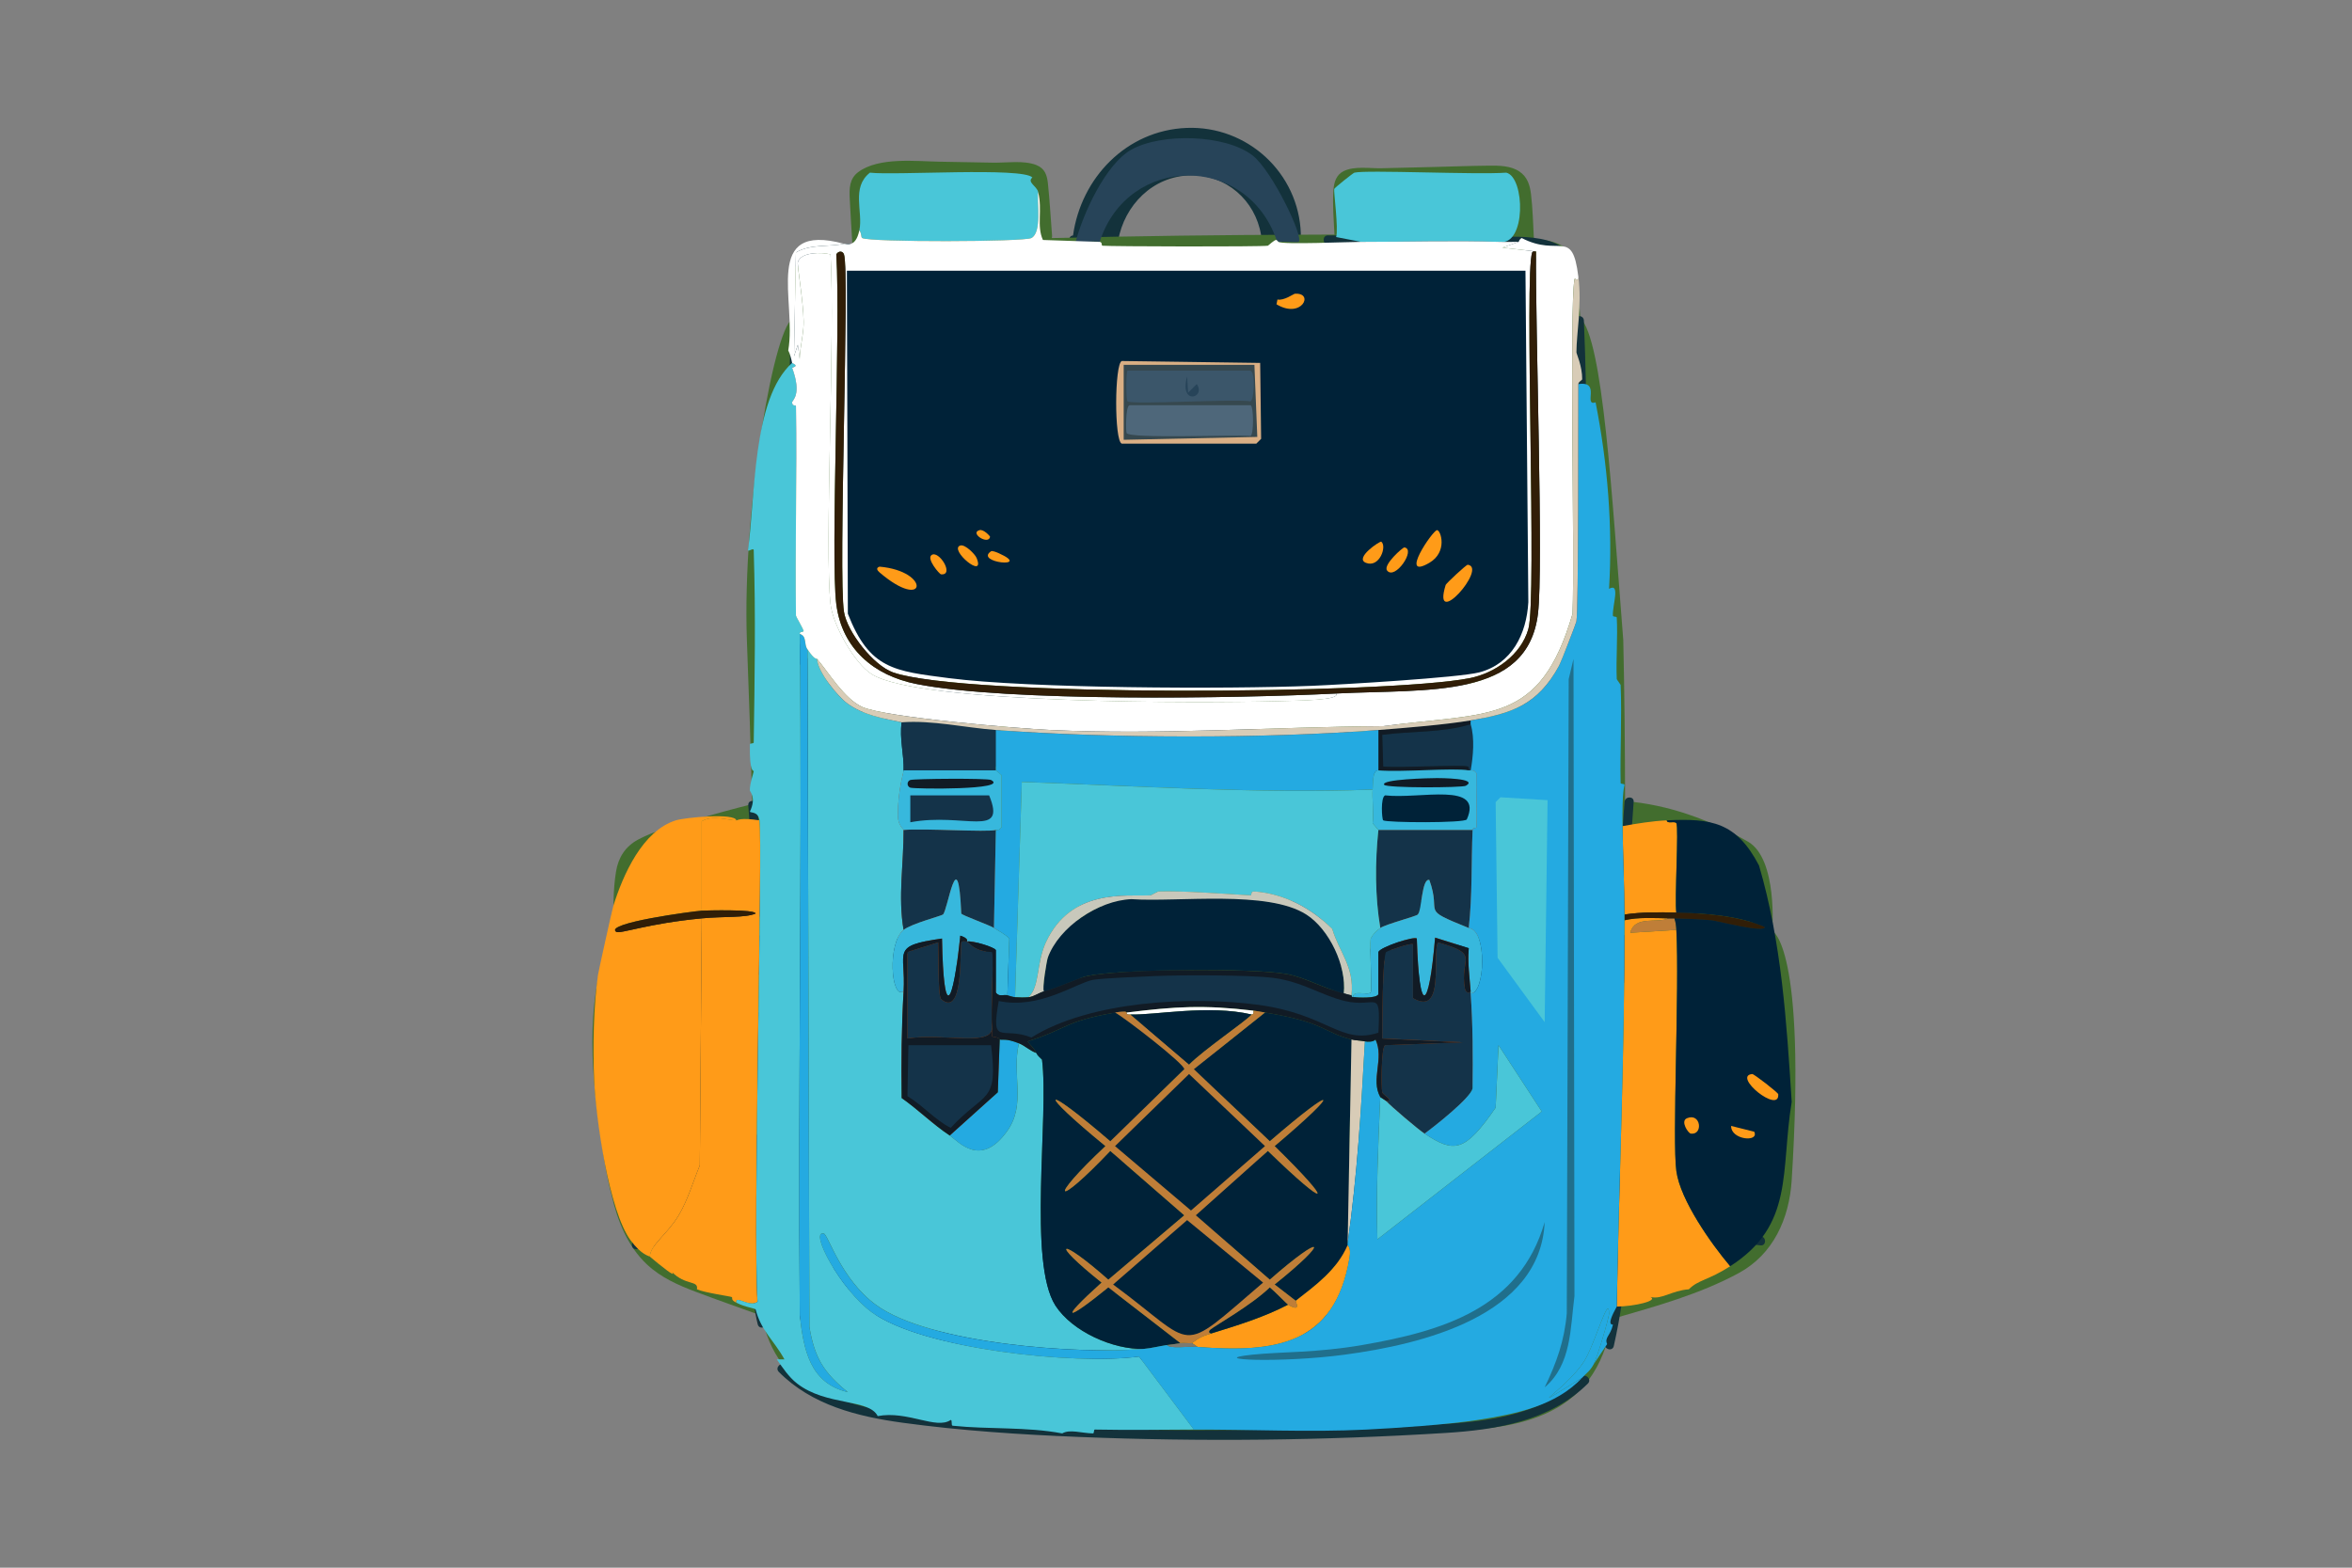 <?xml version="1.0" encoding="UTF-8"?>
<svg id="Layer_1" xmlns="http://www.w3.org/2000/svg" viewBox="0 0 1080 720"><rect x="0" y="0" width="1080" height="720" fill="#808080" stroke="none"/>
  <defs>
    <style>
      .cls-1 {
        fill: #36484f;
      }

      .cls-2 {
        fill: #206f8c;
      }

      .cls-3 {
        fill: #c8c8bb;
      }

      .cls-4 {
        fill: #24aae1;
      }

      .cls-5 {
        fill: #3b566a;
      }

      .cls-6 {
        fill: #4e677a;
      }

      .cls-7 {
        fill: #49c6d8;
      }

      .cls-8 {
        fill: #d8ccb7;
      }

      .cls-9 {
        fill: #426d2e;
      }

      .cls-10 {
        fill: #111b25;
      }

      .cls-11 {
        fill: #37b8dd;
      }

      .cls-12 {
        fill: #143349;
      }

      .cls-13 {
        fill: #daaf84;
      }

      .cls-14 {
        fill: #fff;
      }

      .cls-15 {
        fill: #ff9b18;
      }

      .cls-16 {
        fill: #13323b;
      }

      .cls-17 {
        fill: #bf7e38;
      }

      .cls-18 {
        fill: #274459;
      }

      .cls-19 {
        fill: #7c7a71;
      }

      .cls-20 {
        fill: #311e07;
      }

      .cls-21 {
        fill: #9d5021;
      }

      .cls-22 {
        fill: #002238;
      }
    </style>
  </defs>
  <g>
    <path class="cls-16" d="M544.79,58.75c-27.53,1.14-48.37,22.88-52.07,49.38-.07.01-.15.03-.22.04-2.62.54-1.51,4.56,1.11,4.02,5.38-1.11,10.76-1.38,16.2-.91,1,1.2,3.22,1.29,3.57-.64,2.93-16.48,15.96-29.72,33.23-30.11,16.36-.37,29.8,11.45,32.44,27.37.06.39.21.68.4.92.41.76,1.22,1.28,2.29,1,4.15-1.08,8.32-1.25,12.54-.45.21.04.4.04.59.03,1.17.21,2.5-.44,2.45-1.97-.85-27.96-24.61-49.84-52.54-48.68Z"/>
    <path class="cls-9" d="M802.63,386.55c-17.41-10.03-36.48-17.01-56.42-18.61-.04-24.66-.27-49.31-.83-73.97-5.37-68.28-9.3-137.58-19.72-147.99-.19-2.53-.39-5.06-.58-7.59-.45-5.91-.19-12.52-2.03-18.23-2.69-8.37-10.81-9.84-18.71-10.42-.37-6.87-.52-13.83-1.34-20.64-.5-4.14-1.68-7.87-5.3-10.32-3.98-2.69-9.23-2.74-13.84-2.7-8.46.08-16.92.41-25.37.61-8.01.19-16.02.39-24.04.58-5.3.13-12.46-1.1-17.4,1.29-3.47,1.68-4.5,5.13-4.76,8.76-.47,6.68.14,13.63.49,20.41-3.7.03-7.39.05-11.08.05-39.6.08-79.19.6-118.78,1.56.14-.28.22-.62.18-1.02-.64-8.01-1.07-16.06-1.91-24.05-.41-3.91-1.45-6.93-5.32-8.47-5.67-2.26-13.76-.99-19.7-1.09-8.3-.15-16.6-.3-24.91-.45-10.86-.19-27.72-2.2-37.12,4.74-4.12,3.04-4.19,7.52-3.95,12.28.35,7,.79,14,1.21,21-4.17.16-8.34.34-12.5.6-4.46.28-9.54.7-12.6,4.43-3.41,4.17-2.45,10.22-2.21,15.16l.68,13.6c-8.82.39-24.02,86.7-21.81,147.97.98,25.09,1.78,50.18,2.44,75.28-8.69,2.17-17.33,4.52-25.9,7.1-8.7,2.62-18.43,4.81-26.48,9.17-5.88,3.19-9.1,8.19-10.16,14.76-1.36,8.4-1.28,17.27-1.05,25.94-.23.21-.42.47-.56.8-12.16,29.44-10.35,61.63-5.76,92.5,1.31,8.82,2.7,19.31,5.36,29.36,2.74,11.91,7.36,23.49,16.31,31.86,6.37,5.96,14.36,9.48,22.42,12.52,9.96,3.76,20.01,7.28,30.03,10.88.88,4.07,2.08,8.06,3.7,11.92,12.56,29.86,48.11,34.73,76.62,37.59,74.04,7.41,149.43,7.54,223.71,4.16,27.22-1.24,61.19-1.04,77.73-26.87,4.92-7.68,7.59-16.46,9.14-25.42.2,0,.4-.02.62-.08,19.42-5.63,39.46-11.14,57.33-20.85,15.72-8.54,23.14-24.83,24.26-42.66,6.82-108.15-8.93-114.45-8.93-114.45,0,0,2.62-33.07-11.14-41Z"/>
    <path class="cls-16" d="M395.32,324.46c-12.1-7.68-24.35-17.27-28.93-31.43-2.6-8.05-2.04-16.77-1.86-25.11.2-8.7.4-17.41.6-26.11.79-34.35,1.58-68.71,2.37-103.06.06-2.68-4.11-2.68-4.17,0-.88,38.02-1.75,76.04-2.63,114.05-.28,12.33-1.33,34.05,3.74,46.68,5.16,12.85,17.36,21.34,28.76,28.58,2.27,1.44,4.36-2.16,2.1-3.6Z"/>
    <path class="cls-16" d="M619.79,334.5c-17.95.13-101.1.73-101.42.8-17.51.08-35.04-.35-52.3-3.36-2.62-.46-3.75,3.56-1.11,4.02,17.2,2.99,34.61,3.5,52.03,3.46,14.73.45,37.17.06,49.56-.38,17.74-.13,35.49-.26,53.23-.38,2.68-.02,2.69-4.19,0-4.17Z"/>
    <path class="cls-16" d="M484.59,111.13c-23.48.19-46.96.39-70.43.58-11.51.09-23.02.16-34.53.28-6.44.07-14.55.11-15.83,8.01-.42,2.62,3.59,3.75,4.02,1.11.97-6.02,15.01-5.85,24.23-5.42-8.87,10-5.93,27.13-5.81,39.32.2,19.44.4,38.89.6,58.33.2,18.98-.6,38.29,1.04,57.22,1.3,15.05,5.83,29.97,17.64,40.07,2.03,1.73,4.99-1.2,2.95-2.95-12.79-10.93-16.13-27.4-16.81-43.49-.72-16.92-.48-33.91-.65-50.84-.17-16.73-.35-33.46-.52-50.19-.08-8.14-.23-16.28-.25-24.42-.02-7.9.18-16.37,6.61-21.93.3-.26.48-.55.58-.84.6.02,1.13.04,1.54.04,9.67-.08,19.34-.16,29-.24,18.87-.15,37.75-.31,56.62-.46,2.68-.02,2.69-4.19,0-4.17Z"/>
    <path class="cls-16" d="M682.24,108.81c-24.15-.24-48.29-.47-72.44-.71-2.68-.03-2.68,4.14,0,4.17,18.68.18,37.36.36,56.04.55,9.11.09,18.22.18,27.34.27,1.96.02,4.25,0,6.64.08-.17.38-.21.85-.02,1.38,5.32,15.33,3.66,33.44,4.05,49.47.41,17.1.72,34.2.89,51.31.16,16.53.35,33.09.05,49.62-.3,16.46-2.67,34.9-17.68,44.63-2.24,1.45-.16,5.06,2.1,3.6,11.28-7.31,16.8-19.56,18.67-32.55,2.67-18.61,1.23-38.23,1.1-56.98-.13-18.95-.45-37.9-.89-56.85-.41-17.27,1.48-36.8-4.27-53.35,0,0,0-.01-.01-.02,7.55.73,14.92,3.2,15.46,11.74.17,2.66,4.34,2.68,4.17,0-1.25-19.6-27.88-16.2-41.19-16.33Z"/>
    <path class="cls-21" d="M458.28,477.17c-.08-6.34-.15-12.69-.23-19.03-.34-28.09-.47-56.2-1.01-84.29-.16-8.09,2.06-22.5-4.07-28.58-6.35-6.3-19.41-1.71-27.82-.98-7.71.67-12.88,3.8-13.14,12-.35,11.12-.16,22.29-.07,33.43-.52,22.18.53,74.45.73,96.64.21,23.63,16.27,29.4,25.2,35.71.63.45,1.48-.08,2.03-.54,7.22-6.06,16.45-14.49,18.22-24.22,1.17-6.45.24-13.62.16-20.14Z"/>
    <path class="cls-16" d="M347.77,369.82c-.21-2.65-4.38-2.68-4.17,0,1.29,15.91,1.89,31.85,1.84,47.81-13.15,1.27-26.26,2.87-39.32,4.79-.31-.09-.65-.13-1.03-.06-4.84.84-9.69,1.68-14.53,2.52-3.19.54-6.38,1.08-9.56,1.66-2.64.48-1.51,4.47,1.11,4.02,3.14-.54,6.28-1.09,9.42-1.64,9.04-1.52,18.1-2.87,27.18-4.07,2.37,26.44,2.95,53,1.55,79.51-1.04,19.81.79,64.43-28.09,65.22-2.68.07-2.69,4.24,0,4.17,26.86-.73,29.52-33.2,31.17-53.29,2.63-32,2.38-64.16-.51-96.13,8.21-1.04,16.44-1.97,24.69-2.75,1.13-.11,2.08-.87,2.08-2.08.1-16.59-.52-33.15-1.85-49.69Z"/>
    <path class="cls-16" d="M812.75,424.97c-3.18-.57-6.37-1.12-9.56-1.66-4.84-.84-9.69-1.68-14.53-2.52-.38-.07-.72-.03-1.03.06-13.06-1.93-26.17-3.52-39.32-4.79-.04-15.96.56-31.9,1.84-47.81.22-2.68-3.95-2.65-4.17,0-1.34,16.54-1.95,33.1-1.85,49.69,0,1.21.96,1.98,2.08,2.08,9.32.88,18.62,1.93,27.89,3.14-2.72,31.85-3.49,63.84-2.12,95.78.5,11.66-.47,26.05,6.85,35.95,6.69,9.04,18.41,16.29,29.65,17.08,2.68.19,2.66-3.98,0-4.17-13.1-.93-27.29-11.81-30.38-24.74-3.03-12.68-2.2-27.34-2.47-40.32-.55-26.37.36-52.73,2.59-79.01,8.01,1.09,16.01,2.28,23.98,3.62,3.14.55,6.28,1.09,9.42,1.64,2.62.46,3.75-3.54,1.11-4.02Z"/>
    <path class="cls-16" d="M727.1,265.26c1.83-39.33,1.86-78.73.19-118.07-.11-2.67-4.28-2.69-4.17,0,1.47,34.82,1.63,69.68.37,104.5-.58,16.07.57,34.52-5.57,49.66-5.68,13.98-17.75,24.36-32.15,28.55-2.57.75-1.48,4.77,1.11,4.02,12.92-3.76,24.05-12.02,31.14-23.52.88-1.42,1.66-2.88,2.36-4.36.02,2.53-2.84,201.85-4.36,298.43-.04,2.68,4.12,2.68,4.17,0,1.58-99.75,4.18-310.2,4.41-311.34,2.03-5.24,2.14-20,2.51-27.88Z"/>
    <path class="cls-16" d="M368.73,305.24c-1.58,99.74-3.15,199.49-4.73,299.24-.04,2.68,4.12,2.68,4.17,0,1.58-99.75,3.16-197.54,4.74-297.28.04-2.68-4.13-4.64-4.18-1.95Z"/>
    <path class="cls-16" d="M681.61,599.75c-20.31,12.29-43.76,15.97-67.07,17.78-5.01.39-10.03.72-15.06,1.04,14.22-16.08,19.18-39.37,22.03-60,3.64-26.36,2.75-53.03,1.81-79.53-.09-2.67-4.26-2.69-4.17,0,.86,24.3,1.71,48.72-.99,72.94-2.55,22.9-7.49,50.24-24.76,66.93-.01.01-.02.02-.03.04-17.23.99-34.49,1.6-51.73,1.77-13.16.13-26.33-.08-39.48-.72-.11-.48-.42-.92-1-1.22-18.64-9.67-20.9-36.43-23.72-54.82-3.86-25.16-5.14-50.64-4.14-76.07.1-2.68-4.06-2.68-4.17,0-1.08,27.61.58,55.24,5.15,82.5,2.82,16.84,5.75,38.3,20.35,49.2-33.6-2.1-66.92-7.3-99.12-17.66-2.56-.82-3.65,3.2-1.11,4.02,48.35,15.57,99.3,19.57,149.85,18.92,25.01-.33,50.15-1.33,75.07-3.54,22.45-2,44.86-6.14,64.39-17.96,2.29-1.39.2-4.99-2.1-3.6Z"/>
    <path class="cls-16" d="M351.97,607.15c-3.41-13.34-2.12-27.75-2.1-41.4.02-14.21.04-28.43.06-42.64,0-2.68-4.16-2.69-4.17,0-.02,15.13-.05,30.26-.07,45.39-.02,13.2-1.04,26.85,2.25,39.75.66,2.6,4.68,1.5,4.02-1.11Z"/>
    <path class="cls-16" d="M746.59,538.32c-.22-2.65-4.39-2.68-4.17,0,2.22,26.46.42,52.89-5.42,78.8-.59,2.61,3.43,3.73,4.02,1.11,5.93-26.26,7.82-53.07,5.57-79.9Z"/>
    <path class="cls-16" d="M582.33,468.98c-12.01,6.22-23.49,13.31-34.38,21.21-10.93-10.08-22.58-19.39-34.88-27.88-2.21-1.53-4.3,2.08-2.1,3.6,11.84,8.16,23.04,17.12,33.58,26.8-12.49,9.38-24.16,19.85-34.89,31.32-1.83,1.96,1.11,4.91,2.95,2.95,10.77-11.53,22.5-22,35.05-31.38,10.36,9.77,20.05,20.25,29.02,31.4,1.68,2.09,4.61-.88,2.95-2.95-8.84-10.98-18.39-21.31-28.57-30.96,10.57-7.63,21.72-14.49,33.38-20.52,2.38-1.23.28-4.83-2.1-3.6Z"/>
    <path class="cls-16" d="M580.19,589.76c-9-11.19-18.71-21.73-29.03-31.63,9.23-7.72,18.66-15.2,28.31-22.41,2.12-1.59.05-5.2-2.1-3.6-9.97,7.44-19.71,15.16-29.23,23.14-10.59-9.91-21.8-19.15-33.63-27.65-2.18-1.57-4.26,2.04-2.1,3.6,11.44,8.22,22.28,17.18,32.53,26.75-12.52,10.61-24.66,21.67-36.38,33.21-1.91,1.88,1.03,4.83,2.95,2.95,11.74-11.56,23.91-22.66,36.47-33.3,10.41,9.97,20.19,20.61,29.26,31.89,1.68,2.09,4.61-.87,2.95-2.95Z"/>
    <path class="cls-16" d="M616.8,441.3c-3.8-9.08-9.68-24.27-20.46-26.99-7.33-1.85-15.73-1.59-23.25-2.04-8.73-.53-17.47-.87-26.21-1.04-8.28-.16-16.57-.16-24.85,0-6.84.13-14.66-.5-21.18,1.99-10.22,3.9-14.65,15.11-20.33,23.54-1.5,2.23,2.11,4.32,3.6,2.1,5.41-8.02,9.71-19.5,19.95-22.3,6.08-1.67,13.09-1.08,19.34-1.19,6.9-.12,13.81-.12,20.71-.02,12.89.19,25.77.77,38.62,1.74,7.47.56,14.65.28,19.63,6.65,4.38,5.6,7.68,12.15,10.42,18.67,1.02,2.44,5.05,1.37,4.02-1.11Z"/>
    <path class="cls-16" d="M459.33,332.41c0-1.12-.95-2.09-2.08-2.08-16.44.03-32.86-.11-48.9-4.15-1.67-.42-2.79,1.02-2.56,2.56.08.52,1.09,19.07,7.43,24.41,6.83,5.74,12.52,6.38,21.29,6.09,4.24-.14,9.77.55,13.89-.68,3.19-.95,5.51-2.88,7.85-5.3,5.34-5.5,3.15-13.64,3.08-20.85Z"/>
    <path class="cls-16" d="M672.03,313.08c-42.66,3.45-85.45,4.68-128.24,4.56-21.17-.06-42.34-.43-63.51-1-20.62-.55-41.88-.09-61.59-7.01-2.53-.89-3.63,3.13-1.11,4.02,18.79,6.6,38.88,6.49,58.56,7.05,21.62.61,43.25,1.02,64.88,1.11,43.71.17,87.42-1.03,131-4.55,2.65-.22,2.68-4.38,0-4.17Z"/>
    <path class="cls-16" d="M349.09,466.41c-.2-2.66-4.37-2.68-4.17,0,.87,11.37,1.16,22.73.86,34.13-.07,2.68,4.1,2.68,4.17,0,.3-11.4.01-22.76-.86-34.13Z"/>
    <path class="cls-16" d="M345.49,431.23v14.7c0,2.68,4.17,2.69,4.17,0v-14.7c0-2.68-4.17-2.69-4.17,0Z"/>
    <path class="cls-16" d="M746.89,431.22c-.02-2.68-4.19-2.69-4.17,0,.05,6.31-.11,12.6-.49,18.89-.16,2.68,4.01,2.67,4.17,0,.38-6.29.54-12.59.49-18.89Z"/>
    <path class="cls-16" d="M744.86,471.69c.21-2.67-3.96-2.66-4.17,0-1.16,14.67-1.5,29.36-1.03,44.07.09,2.67,4.25,2.69,4.17,0-.48-14.71-.14-29.39,1.03-44.07Z"/>
    <path class="cls-16" d="M458.54,431.06c-4.74-5.81-12.14-8.2-19.46-8.66-.02-2.31-.04-4.62-.06-6.93-.02-2.68-4.19-2.69-4.17,0,.02,2.29.04,4.58.06,6.87-.27,0-.55.01-.82.02-7.89.38-16.45,2.57-22.01,8.54-6.56,7.03-5.56,16.62-4.26,25.4.31,2.07,7.16-.13,6.82-2.08-1.37-7.93-1.37-15.57,6.31-20.06,4.13-2.42,9.16-3.9,14.03-4.23.07,8.04.15,16.08.22,24.12.02,2.68,4.19,2.69,4.17,0-.07-8.03-.15-16.06-.22-24.09,14.5,1.13,18.43,13.53,18.11,26.47-.05,2.09,6.63,1.32,6.68-.44.23-8.49.27-17.99-5.41-24.94Z"/>
    <path class="cls-21" d="M632.5,497.31c1.77,9.73,11,18.16,18.22,24.22.55.46,1.39.98,2.03.54,8.93-6.31,25-12.08,25.2-35.71.19-22.19,1.25-74.45.73-96.64.09-11.15.28-22.32-.07-33.43-.26-8.2-5.43-11.33-13.14-12-8.4-.73-21.46-5.32-27.82.98-6.14,6.08-3.92,20.49-4.07,28.58-.54,28.09-.68,56.2-1.01,84.29-.08,6.34-.15,12.69-.23,19.03-.08,6.52-1.01,13.69.16,20.14Z"/>
    <path class="cls-16" d="M632.09,431.06c4.74-5.81,12.14-8.2,19.46-8.66.02-2.31.04-4.62.06-6.93.02-2.68,4.19-2.69,4.17,0-.02,2.29-.04,4.58-.06,6.87.27,0,.55.01.82.02,7.89.38,16.45,2.57,22.02,8.54,6.56,7.03,5.56,16.62,4.26,25.4-.31,2.07-7.16-.13-6.82-2.08,1.37-7.93,1.37-15.57-6.31-20.06-4.13-2.42-9.16-3.9-14.03-4.23-.07,8.04-.15,16.08-.22,24.12-.02,2.68-4.19,2.69-4.17,0,.07-8.03.15-16.06.22-24.09-14.5,1.13-18.43,13.53-18.11,26.47.05,2.09-6.63,1.32-6.68-.44-.23-8.49-.27-17.99,5.41-24.94Z"/>
    <path class="cls-16" d="M621.23,456.94c-46.21-12.14-99.03-16.44-145.51-3.23-2.58.73-1.48,4.75,1.11,4.02,45.72-13,97.85-8.71,143.29,3.23,2.6.68,3.7-3.34,1.11-4.02Z"/>
    <path class="cls-16" d="M638.32,360.93c4.08,1.34,9.65.54,13.89.68,8.77.29,14.38-.45,21.29-6.09,9.02-7.37,7.36-23.9,7.43-24.41.23-1.54-.89-2.98-2.56-2.56-16.05,4.04-32.46,4.18-48.9,4.15-1.14,0-2.07.96-2.08,2.08-.06,7.21-1.56,22.03,10.94,26.15Z"/>
    <path class="cls-16" d="M389.76,590.06c-1.52-2.4-3.03-4.8-4.55-7.2-1.43-2.26-5.04-.17-3.6,2.1,1.52,2.4,3.03,4.8,4.55,7.2,1.43,2.26,5.04.17,3.6-2.1Z"/>
    <path class="cls-16" d="M702.36,580.37c-2.06,3.8-4.84,7.09-8.33,9.65-2.14,1.57-.06,5.19,2.1,3.6,4.08-2.99,7.41-6.69,9.82-11.15,1.28-2.36-2.32-4.46-3.6-2.1Z"/>
    <path class="cls-16" d="M726.2,632.48c-15.95,15.89-38.67,19.85-60.29,21.34-25.48,1.75-51.15,2.13-76.68,2.63-52.99,1.05-106.11.26-158.85-5.32-24.49-2.59-51.62-5.6-69.83-24.02-1.89-1.91-4.83,1.04-2.95,2.95,15.09,15.27,36.16,20.53,56.8,23.36,26.82,3.67,53.97,5.44,81.01,6.53,55.92,2.27,112.48,1.65,168.35-1.83,23.42-1.46,48.07-5.46,65.38-22.7,1.9-1.9-1.04-4.84-2.95-2.95Z"/>
  </g>
  <g id="Generative_Object">
    <path class="cls-7" d="M476.7,88.13c-.56,5.04,1.84,18.62-3.09,21.18-3.45,1.8-74.33,1.98-77.68,0-.68-.4-.17-2.04-1.32-3.53,1.77-8.62-3.86-19.6,4.85-26.48,11.1,1.35,70.13-2.61,74.59,2.21-2.58,2.18,1.96,3.89,2.65,6.62Z"/>
    <g>
      <g>
        <path class="cls-15" d="M766.23,421.78c-5.63,2.38-15.52-1.43-17.65,6.62l21.18-1.32c1.44,27.16-1.95,96.69,0,110.78,1.85,13.38,15.92,33.29,24.72,43.69-10.27,6.57-14.66,6.2-18.98,10.59-8.09.61-12.25,4.81-17.65,3.53,3.82,1.73-7.37,4.32-15.45,4.41,1.04-59.03,3.67-118.33,3.53-177.42,6.28-1.5,13.81-1,20.3-.88Z"/>
        <path class="cls-15" d="M765.34,376.77c.21,1.83,3.59.14,4.41,1.32,1.17,1.69-.89,35.63,0,41.05-7.92-.21-15.98-.3-23.83.88-.05-13.4-.69-27.14-.88-40.6,6.68-1.21,13.51-2.32,20.3-2.65Z"/>
        <path class="cls-17" d="M768.87,421.78c.6,1.8.78,3.38.88,5.3l-21.18,1.32c2.13-8.05,12.02-4.24,17.65-6.62.88.02,1.77-.03,2.65,0Z"/>
        <g>
          <path class="cls-22" d="M794.47,581.55c-8.79-10.4-22.87-30.31-24.72-43.69-1.95-14.08,1.44-83.62,0-110.78-.1-1.92-.28-3.49-.88-5.3,5.7.2,11.53.32,17.21.88,2.42.24,24.28,5.99,24.27,3.09-12.35-5.27-27.26-6.27-40.6-6.62-.89-5.42,1.17-39.36,0-41.05-.82-1.18-4.2.51-4.41-1.32,20.58-.99,31.97.84,42.37,20.74,10.37,35.38,12.67,71.81,15.01,108.57-5.23,31.82,1.3,56.57-28.25,75.47Z"/>
          <path class="cls-20" d="M769.76,419.13c13.34.35,28.26,1.35,40.6,6.62,0,2.91-21.86-2.85-24.27-3.09-5.68-.57-11.51-.69-17.21-.88-.87-.03-1.77.02-2.65,0-6.49-.11-14.03-.62-20.3.88,0-.88,0-1.77,0-2.65,7.86-1.18,15.91-1.09,23.83-.88Z"/>
          <path class="cls-15" d="M804.62,493.28c.75-.07,11.86,8.52,11.92,9.27.66,9.33-21.31-8.44-11.92-9.27Z"/>
          <path class="cls-15" d="M794.91,517.11l10.59,2.65c2.46,4.98-10.75,3.83-10.59-2.65Z"/>
          <path class="cls-15" d="M774.61,513.58c6.45-2.72,7.58,7.83,1.77,7.06-1.15-.15-4.93-5.73-1.77-7.06Z"/>
        </g>
      </g>
      <g>
        <path class="cls-15" d="M338.12,376.77c-4.08-.04-10.95-2.64-15.89.44v41.05c-3.79.23-44.99,5.7-39.28,9.71,1.63,1.15,14.51-3.87,39.28-6.18l-.88,113.43c-3.12,7.58-5.49,15.87-9.71,22.95-5.12,8.6-13.15,13.74-13.24,18.98-.46-.39-3.81-.72-8.83-7.5-10.02-13.55-16.02-56.19-16.77-74.15-.62-14.86-.26-32.96,1.77-47.67.22-1.61,6.57-30.22,7.06-31.78,4.48-14.29,13.36-34.49,28.69-39.28,4.33-1.35,27.17-3.47,27.8,0Z"/>
        <path class="cls-15" d="M348.71,376.77c1.62,10.94-3.07,187.82-.88,221.11-3.6,2.83-10.47-3.38-9.71.44-3.05-1.58-1.33-2.25-2.21-2.65-.74-.33-12.35-1.95-15.89-3.53.8-4.28-5.18-1.55-11.47-7.94,2.23,3.07-5.14-2.85-10.15-7.06.09-5.24,8.12-10.38,13.24-18.98,4.22-7.08,6.59-15.37,9.71-22.95l.88-113.43c10.45-.98,20.01-.17,24.72-2.21,0-2.03-22.47-1.46-24.72-1.32v-41.05c4.94-3.09,11.81-.48,15.89-.44.62,0,1.58-1.36,10.59,0Z"/>
        <path class="cls-20" d="M322.23,421.78c-24.77,2.31-37.65,7.33-39.28,6.18-5.71-4.01,35.49-9.48,39.28-9.71,2.25-.14,24.72-.71,24.72,1.32-4.71,2.04-14.26,1.23-24.72,2.21Z"/>
      </g>
    </g>
    <g>
      <path class="cls-7" d="M367.25,291.14c1.18,104.26-.89,208.63,0,312.91,1.74,15.78,4.6,31.23,22.07,35.31-11.08-8.94-15.33-15.81-17.65-30.01l-.88-311.15c3.34,5.09,4.21,4.18,4.41,4.41.1,5.8,9.37,17.08,13.68,20.3,7.47,5.57,16.51,7,25.16,8.83-1.12,7.17,1.12,15.08.88,22.07-.04,1.06-2.68,9.4-2.65,20.74.01,4.55,2.65,6.26,2.65,6.62.09,15.17-2.63,30.71,0,45.9-7.51,5.94-5.86,32.11,0,28.25-.97,16.35-1.11,32.6-.88,48.99,7.64,5.36,14.29,12.05,22.07,17.21,3.87,2.57,14.15,15.28,26.48-2.21,8.71-12.35,1.88-25.94,5.3-40.16,2.77,1.1,5.06,3.44,7.94,4.41.62,1.32,1.67,2.08,2.65,3.09,3.28,26.07-6.6,93.1,6.18,112.98,7.65,11.9,26.57,20.34,40.6,19.86-30.26,2.64-98.67-2.28-123.14-20.3-16-11.78-21.85-32.19-23.83-32.66-6.81-1.61,7.58,25.69,22.07,36.19,23.37,16.93,93.06,24.29,122.69,20.3l25.16,33.54c-15.17.06-30.2.3-45.46,0-.65-.01-.23,1.78-.88,1.77-5.36-.11-10.64-2.04-14.12,0-16.5-3.12-33.74-1.79-50.31-3.53-.83-.09-.06-2.56-.88-2.65-6.71,4.57-19.85-4.38-33.54-1.77-3.98-8.11-23.7-4.53-37.07-15.01-3.83-3-6.5-7.12-9.27-11.03h3.53c-4.95-8.94-10.72-13.09-13.24-22.95-.73-.67-4.66-.94-8.83-3.09-.76-3.83,6.11,2.39,9.71-.44-2.18-33.29,2.5-210.18.88-221.11-.63-4.24-4.07-3.29-4.41-3.97,3.09-6.49.03-9.19,0-9.71-.16-2.89,1.77-8.38,1.77-8.83,0-.67-1.98,1.4-1.77-12.36.01-.67,1.76-.22,1.77-.88.44-29.09.93-59.13,0-88.27-.04-1.34-2.37.74-2.65,0,3.48-24.27,1.84-69.58,20.3-86.06.04.21,3.54,1.18,0,2.21,4.63,12.59-.02,14.91,0,15.89.03,2.05,1.75,1.05,1.77,1.77.48,32.03-.42,64.1,0,96.21,0,.39,3.24,5.77,3.53,7.06-.49.74-1.78.03-1.77,1.32Z"/>
      <path class="cls-22" d="M512.01,465.03c4.26,2.25,32.02,23.68,31.78,26.04l-33.98,33.1c-31.87-27.46-34.28-24.04-2.21,2.21-26.86,25.14-23.36,29.19,2.21,2.21l33.98,29.57-34.87,29.57c-22.46-19.9-27.65-18.26-3.09,1.32-20.05,18.05-16.42,18.11,3.09,2.21l33.1,25.6c-2.04.39-4.13.58-6.18.88-3.52.51-6.99,1.45-10.59,1.77-14.03.48-32.95-7.96-40.6-19.86-12.78-19.88-2.9-86.92-6.18-112.98-.98-1.01-2.03-1.77-2.65-3.09-1.22-2.6-2.44-3.14-3.97-5.3,18.26-5.67,16.49-9.16,40.16-13.24Z"/>
      <path class="cls-12" d="M457.28,381.18l-.88,45.02c-2.31-1.44-14.66-5.81-15.01-6.62-1.49-34.45-6.19-1.47-8.39.44-.73.64-14.42,4.16-18.1,7.06-2.63-15.19.09-30.73,0-45.9,9.54-.84,38.11,1.13,42.37,0Z"/>
      <path class="cls-4" d="M370.78,298.21l.88,311.15c2.32,14.2,6.58,21.07,17.65,30.01-17.47-4.08-20.33-19.53-22.07-35.31-.89-104.28,1.18-208.65,0-312.91,3.42,1.01,1.8,4.85,3.53,7.06Z"/>
      <path class="cls-11" d="M456.4,426.2c2.39,1.5,5.07,2.77,7.06,4.85l-.88,26.04c-1.69-.47-3.97.94-5.3-1.32v-19.42c-.58-1.38-10.76-4.45-13.24-3.97-.16-.12,1.15-1.25-3.09-2.65-3.3,32.1-7.67,40.37-8.39,1.32-23.82,3.39-16.56,5.75-17.65,24.27-5.86,3.86-7.51-22.31,0-28.25,3.67-2.9,17.36-6.42,18.1-7.06,2.2-1.91,6.9-34.89,8.39-.44.35.81,12.69,5.18,15.01,6.62Z"/>
      <path class="cls-12" d="M457.28,335.28v18.54h-42.37c.24-6.99-2-14.9-.88-22.07,14.15-1.04,28.96,2.46,43.25,3.53Z"/>
      <path class="cls-4" d="M467.88,479.16c-3.42,14.23,3.41,27.81-5.3,40.16-12.34,17.49-22.61,4.78-26.48,2.21l22.07-19.86.88-24.27c1.42.42,2.64-.69,8.83,1.77Z"/>
      <path class="cls-22" d="M620.58,477.39l-1.77,93.57c-.04.29.04.59,0,.88-4.91,11.42-14.64,18.42-23.83,25.6l-9.71-7.5c25.96-20.77,22.86-24.21-2.21-2.21l-33.98-29.57,33.1-29.57c28.09,27.34,31.47,25.59,3.09-2.21,31.48-26.57,28.72-28.94-2.21-2.21l-34.87-33.1,32.66-26.04c27.61,4.42,26.64,9.06,39.72,12.36Z"/>
      <path class="cls-12" d="M675.31,455.33c.02.29-.02.59,0,.88,1.04,14.59,1.06,29.06.88,43.69-.94,4.37-17.36,17.35-22.07,20.74-2.86-1.88-15.34-12.43-17.65-15.01,4.19.13-1.5-2.78-1.77-3.97-.53-2.4-.45-20.84,1.32-21.63l35.75-1.32-37.07-1.77c-.01-5.42.12-37.94,1.77-39.72.44-.47,11.77-4.45,12.36-3.53v24.72c14.97,8.62,8.58-20.24,11.47-25.6,19.95,5.58,9.79,7.06,12.36,21.18.26,1.42,1.49,2.68,2.65,1.32Z"/>
      <path class="cls-7" d="M633.82,503.87c.08.14,2.39,1.47,2.65,1.77,2.31,2.58,14.79,13.13,17.65,15.01,13.61,8.93,18.41,8.71,32.66-11.92l1.32-28.69,19.86,30.45-75.47,58.7c-.64-21.27.36-43.72,1.32-65.32Z"/>
      <path class="cls-12" d="M676.19,381.18c-.63,14.99-.06,30.08-1.77,45.02-23.1-9.34-12.14-5.63-18.1-22.07-3.53-.84-3.39,13.9-5.3,15.89-.82.86-14.66,4.42-17.21,6.18-2.44-14.43-2.43-30.21-.88-45.02h43.25Z"/>
      <path class="cls-15" d="M549.97,618.62l-2.65-1.77c3.55-2.64,4.53-3.08,8.83-4.41,12.09-3.76,23.95-7.34,35.31-13.24,6.49,3.84,3.26-1.56,3.53-1.77,9.2-7.18,18.93-14.18,23.83-25.6-.04.29,1.69.82.88,5.74-6.66,40.32-34.22,43.77-69.73,41.05Z"/>
      <path class="cls-11" d="M674.43,426.2c8.7.85,7.47,30.53.88,30.01-.02-.29.02-.59,0-.88-.52-6.62-1.44-13.16-.88-19.86l-15.45-4.85c-2.8,33.7-7.28,36.79-8.39.44-.88-1.31-16.88,3.88-17.65,6.18v19.42c-.88,1.99-9.42,1.5-11.47,1.32-.67-3.57,6.81-.6,7.94-2.21.71-1.01-.54-21.11,0-24.72,1.1-2.09,2.51-3.54,4.41-4.85,2.55-1.76,16.39-5.32,17.21-6.18,1.91-1.98,1.76-16.73,5.3-15.89,5.95,16.44-5.01,12.73,18.1,22.07Z"/>
      <path class="cls-12" d="M675.31,332.63c1.9,6.45,1.14,14.63,0,21.18-.25-.08-.59.05-.88,0,0-.58.25-1.52-.44-1.77-2.78-.97-31.06.72-38.84,0l-.44-14.56c13.5-1.8,27.55-.88,40.6-4.85Z"/>
      <path class="cls-8" d="M626.76,478.28c-1.75,31.14-3.53,61.9-7.94,92.68l1.77-93.57c1.75.44,4.18.52,6.18.88Z"/>
      <path class="cls-10" d="M675.31,330.87c.07.57-.13,1.32,0,1.77-13.06,3.98-27.1,3.05-40.6,4.85l.44,14.56c7.78.72,36.06-.97,38.84,0,.69.24.44,1.19.44,1.77-7.07-1.24-30.61.92-41.49,0v-18.54c12.38-.96,30.57-2.42,42.37-4.41Z"/>
      <g>
        <path class="cls-4" d="M745.04,379.41c.19,13.47.84,27.2.88,40.6,0,.88,0,1.77,0,2.65.14,59.1-2.49,118.39-3.53,177.42-5.36,9.67-1.65,7.89-1.77,8.39-1.17,5.14-3.96,5.77-2.65,8.83l-6.18,9.27c1.61-2.98,7.09-21.31,7.06-23.39-.15-9.25-6.57,14.43-11.47,22.07-8.29,12.91-31.08,26.07-.88,7.5-12.15,13.07-30.92,16.75-48.11,19.42-13.56,2.1-37.16,3.73-51.2,4.41-26.26,1.29-52.81-.11-79,0l-25.16-33.54c-29.64,3.99-99.33-3.38-122.69-20.3-14.49-10.5-28.88-37.8-22.07-36.19,1.98.47,7.84,20.88,23.83,32.66,24.47,18.02,92.88,22.94,123.14,20.3,3.6-.31,7.07-1.25,10.59-1.77,2.07,1.86,8.66.46,14.12.88,35.51,2.72,63.07-.72,69.73-41.05.81-4.91-.93-5.45-.88-5.74.04-.29-.04-.59,0-.88,4.41-30.78,6.2-61.55,7.94-92.68,1.33.24,3.93.33,4.85-.88,4.14,8.91-2.38,18.25,2.21,26.48-.97,21.59-1.97,44.05-1.32,65.32l75.47-58.7-19.86-30.45-1.32,28.69c-14.25,20.63-19.05,20.84-32.66,11.92,4.71-3.39,21.13-16.38,22.07-20.74.18-14.63.15-29.1-.88-43.69,6.59.52,7.82-29.16-.88-30.01,1.7-14.94,1.13-30.03,1.77-45.02.06-1.37,1.73-.62,1.77-1.32.36-8.21-.26-16.5,0-24.72-1.19-1.73-2.17-1.17-2.65-1.32,1.14-6.55,1.9-14.73,0-21.18-.13-.45.07-1.2,0-1.77,18.86-3.19,30.74-7.02,40.6-25.16.83-1.53,7.74-19.23,7.94-20.3,1.05-5.44.79-93.6.88-109.01,10.6-1.65,2.06,10.3,7.94,8.39,5.55,28.13,7.9,57.21,6.18,85.62,5.39-2.96,1.46,7.62,1.77,12.36.04.68,1.73.2,1.77.88.5,8.9-.4,19.27,0,28.25,0,.16,1.76,2.49,1.77,2.65.64,14.96-.3,30.4,0,45.02.01.67,1.75.22,1.77.88.02.98-1.13,1.62-.88,18.98Z"/>
        <g>
          <path class="cls-4" d="M731.8,626.57c-1.66,3.08-3.23,3.95-5.3,6.18-30.2,18.57-7.41,5.41.88-7.5,4.91-7.64,11.33-31.31,11.47-22.07.03,2.08-5.45,20.41-7.06,23.39Z"/>
          <polygon class="cls-7" points="688.99 366.17 710.62 367.5 709.29 469.45 687.67 439.88 686.78 368.38 688.99 366.17"/>
          <path class="cls-2" d="M722.53,302.62l.44,292.61c-1.91,14.69-1.36,31.62-13.68,41.93,5.43-11.23,9.07-21.37,10.15-33.98l.88-291.29,2.21-9.27Z"/>
          <path class="cls-2" d="M709.29,561.25c-1.93,43.2-56.39,56.16-91.8,60.91-29.61,3.97-64.92,2.34-42.37,0,13.35-1.39,29.43-.8,50.31-4.41,36.86-6.38,72.46-16.85,83.86-56.49Z"/>
          <path class="cls-19" d="M542.02,616.86c1.55-.29,3.63.2,5.3,0l2.65,1.77c-5.46-.42-12.05.98-14.12-.88,2.05-.3,4.14-.5,6.18-.88Z"/>
        </g>
      </g>
      <path class="cls-4" d="M632.94,335.28v18.54c-2.81-.32-2.44,6.36-2.65,8.83-53.7,1.88-107.46-1.65-161.09-3.53l-3.09,98.86c-1.18-.1-2.39-.56-3.53-.88l.88-26.04c-1.99-2.08-4.67-3.36-7.06-4.85l.88-45.02c.58-.15,1.47.38,2.65-1.32v-23.83l-2.65-2.21v-18.54c51.94,3.88,123.79,4.03,175.66,0Z"/>
      <path class="cls-7" d="M630.29,362.64c-.28,3.33.5,11.16,0,15.45l2.65,3.09c-1.55,14.81-1.56,30.58.88,45.02-1.91,1.32-3.32,2.77-4.41,4.85-.54,3.6.71,23.71,0,24.72-1.14,1.61-8.62-1.36-7.94,2.21-1.18-.1-.82-.87-.88-.88,1.45-13.03-5.7-19.87-8.83-30.45-9.74-9.65-22.09-16.22-35.75-17.21-1.96-.14-1.09,1.8-1.77,1.77-11.83-.67-31.62-2.15-42.37-1.77-.2,0-3.33,1.76-3.53,1.77-11.39.56-36.54-3.34-48.11,21.63-4.45,9.61-2.62,20-7.94,25.16-1.72.19-4.42.14-6.18,0l3.09-98.86c53.64,1.88,107.39,5.42,161.09,3.53Z"/>
      <path class="cls-22" d="M617.05,456.21c-8.84-2.05-17.37-7.2-26.04-8.83-15.41-2.89-76.58-2.38-91.8.88-4.08.88-13,5.22-19.86,7.06-.91-1.31,1.31-14.18,1.77-15.45,5.09-14.12,23.26-26.35,38.4-26.92,21.69,1.44,62.6-4.29,80.32,7.06,10.57,6.76,18.53,23.66,17.21,36.19Z"/>
      <path class="cls-12" d="M444.04,432.38c1.82,1.32,3.37,4.5,11.47,4.85.98,1.39-.67,28.14,0,33.98,1.23,10.05-22.1,3.05-38.84,5.74v-39.72l14.12-4.41c.21,3.83-.16,24.77,1.32,26.04,10.21,8.78,8.65-21.1,9.27-26.04.44-.84,1.85-.29,2.65-.44Z"/>
      <path class="cls-3" d="M620.58,457.09c-1.42-.2-2.33-.6-3.53-.88,1.32-12.53-6.65-29.43-17.21-36.19-17.73-11.35-58.63-5.63-80.32-7.06-15.13.57-33.31,12.8-38.4,26.92-.45,1.26-2.67,14.13-1.77,15.45-2.32.62-4.43,2.36-7.06,2.65,5.32-5.16,3.49-15.54,7.94-25.16,11.56-24.96,36.72-21.07,48.11-21.63.2,0,3.33-1.76,3.53-1.77,10.75-.39,30.53,1.1,42.37,1.77.67.04-.19-1.91,1.77-1.77,13.66.99,26,7.56,35.75,17.21,3.13,10.59,10.27,17.43,8.83,30.45Z"/>
      <g>
        <path class="cls-10" d="M675.31,455.33c-1.16,1.36-2.39.1-2.65-1.32-2.57-14.12,7.59-15.6-12.36-21.18-2.9,5.36,3.49,34.22-11.47,25.6v-24.72c-.59-.92-11.92,3.06-12.36,3.53-1.65,1.78-1.78,34.3-1.77,39.72l37.07,1.77-35.75,1.32c-1.77.79-1.85,19.22-1.32,21.63.26,1.2,5.96,4.1,1.77,3.97-.26-.29-2.57-1.63-2.65-1.77-4.59-8.23,1.94-17.57-2.21-26.48-.93,1.21-3.53,1.13-4.85.88-1.99-.37-4.42-.44-6.18-.88-13.08-3.29-12.11-7.94-39.72-12.36-1.79-.29-3.49-.67-5.3-.88-22.76-2.7-35.79-1.92-58.26.88-.26.03.65-1.02-5.3,0-23.68,4.08-21.9,7.57-40.16,13.24,1.54,2.16,2.76,2.7,3.97,5.3-2.88-.97-5.18-3.32-7.94-4.41-6.19-2.45-7.41-1.35-8.83-1.77-.18-.05-.03-.98-3.53-1.32-.12-1.6.18-3.28,0-4.85-.67-5.84.98-32.59,0-33.98-8.1-.35-9.66-3.53-11.47-4.85,2.48-.48,12.66,2.59,13.24,3.97v19.42c1.33,2.26,3.6.85,5.3,1.32,1.14.32,2.35.79,3.53.88,1.76.14,4.46.19,6.18,0,2.63-.29,4.75-2.03,7.06-2.65,6.86-1.84,15.78-6.19,19.86-7.06,15.22-3.26,76.39-3.77,91.8-.88,8.67,1.63,17.2,6.77,26.04,8.83,1.2.28,2.11.68,3.53.88.06,0-.3.78.88.88,2.06.18,10.59.67,11.47-1.32v-19.42c.77-2.3,16.77-7.49,17.65-6.18,1.1,36.35,5.58,33.26,8.39-.44l15.45,4.85c-.56,6.71.37,13.24.88,19.86Z"/>
        <path class="cls-12" d="M530.99,448.26c11.62-.52,43.27-.51,53.84.88,13.18,1.74,22,8.05,32.66,10.59,14.57,3.48,16.52-6.47,15.45,14.56-17.5,5.65-23.02-8.44-55.17-12.8-30.66-4.15-77.37-1.77-104.16,15.01-13.54-5.36-18.78,4.47-15.01-16.77,18.61,4.01,35.62-8.3,43.25-9.71,4.08-.76,23.03-1.49,29.13-1.77Z"/>
        <path class="cls-14" d="M575.56,464.15c.32,2.03-.82,1.69-.88,1.77-19.73-4.62-44.45.41-55.61,0-.99-.04-1.83.27-1.77-.88,22.47-2.81,35.5-3.58,58.26-.88Z"/>
      </g>
      <g>
        <path class="cls-11" d="M457.28,353.82l2.65,2.21v23.83c-1.18,1.7-2.07,1.17-2.65,1.32-4.26,1.13-32.83-.84-42.37,0,0-.36-2.64-2.08-2.65-6.62-.03-11.34,2.61-19.68,2.65-20.74h42.37Z"/>
        <path class="cls-12" d="M418,365.29h36.19c8.26,20.03-11.64,7.76-36.19,12.36v-12.36Z"/>
        <path class="cls-10" d="M418,358.23c1.75-.61,35.43-.87,37.07,0,8.79,4.65-35.19,4.19-37.07,3.53-1.66-.58-1.66-2.95,0-3.53Z"/>
      </g>
      <g>
        <path class="cls-10" d="M444.04,432.38c-.79.15-2.21-.4-2.65.44-.62,4.94.94,34.82-9.27,26.04-1.48-1.27-1.11-22.21-1.32-26.04l-14.12,4.41v39.72c16.74-2.69,40.06,4.31,38.84-5.74.18,1.57-.12,3.26,0,4.85,3.5.35,3.35,1.27,3.53,1.32l-.88,24.27-22.07,19.86c-7.78-5.16-14.43-11.85-22.07-17.21-.23-16.39-.09-32.64.88-48.99,1.1-18.52-6.16-20.89,17.65-24.27.72,39.05,5.09,30.78,8.39-1.32,4.24,1.39,2.92,2.53,3.09,2.65Z"/>
        <path class="cls-12" d="M417.12,480.04h37.96c3.39,27.05-2.84,20.97-18.54,37.96-7.23-3.65-12.78-10.31-19.86-14.56l.44-23.39Z"/>
      </g>
      <path class="cls-22" d="M591.45,599.2c-11.35,5.9-23.22,9.48-35.31,13.24-1.08,0-1.34-1.04-.44-1.77,2.62-2.11,18.94-11.25,27.36-19.42,1.81,1.42,7.89,7.65,8.39,7.94Z"/>
      <g>
        <path class="cls-11" d="M632.94,353.82c10.88.92,34.41-1.24,41.49,0,.29.05.63-.08.88,0,.47.15,1.46-.41,2.65,1.32-.26,8.22.36,16.51,0,24.72-.03.7-1.71-.05-1.77,1.32h-43.25l-2.65-3.09c.5-4.29-.28-12.12,0-15.45.21-2.46-.17-9.14,2.65-8.83Z"/>
        <path class="cls-22" d="M636.03,365.29c15.92,1.84,45.32-6.49,37.51,11.03-.78,1.75-36.83,1.55-38.4.44-.58-.41-1.31-10.5.88-11.47Z"/>
        <path class="cls-10" d="M659.86,357.35c1.03,0,19.38.04,13.24,3.53-1.63.93-36.46,1.11-37.51-.44-1.74-2.55,20.81-3.09,24.27-3.09Z"/>
      </g>
      <g>
        <path class="cls-17" d="M517.31,465.03c-.07,1.15.78.85,1.77.88l26.92,22.95c6.79-6.85,25.45-19.47,28.69-22.95.07-.07,1.21.27.88-1.77,1.8.21,3.5.6,5.3.88l-32.66,26.04,34.87,33.1c30.93-26.74,33.68-24.37,2.21,2.21,28.38,27.8,25,29.55-3.09,2.21l-33.1,29.57,33.98,29.57c25.06-22,28.17-18.56,2.21,2.21l9.71,7.5c-.27.21,2.96,5.61-3.53,1.77-.5-.29-6.57-6.53-8.39-7.94-8.42,8.17-24.75,17.31-27.36,19.42-.9.73-.64,1.77.44,1.77-4.29,1.33-5.27,1.78-8.83,4.41-1.66.2-3.75-.29-5.3,0l-33.1-25.6c-19.51,15.9-23.14,15.84-3.09-2.21-24.56-19.59-19.37-21.22,3.09-1.32l34.87-29.57-33.98-29.57c-25.56,26.98-29.06,22.93-2.21-2.21-32.07-26.25-29.66-29.66,2.21-2.21l33.98-33.1c.24-2.36-27.52-23.79-31.78-26.04,5.95-1.02,5.03.03,5.3,0Z"/>
        <polygon class="cls-22" points="545.99 493.28 580.86 526.38 546.88 555.95 512.01 526.38 545.99 493.28"/>
        <path class="cls-22" d="M545.11,560.37l34.87,28.69c-39.92,34.12-29.46,29.92-68.85.88l33.98-29.57Z"/>
      </g>
      <path class="cls-22" d="M574.68,465.92c-3.24,3.48-21.89,16.1-28.69,22.95l-26.92-22.95c11.16.41,35.88-4.62,55.61,0Z"/>
    </g>
    <g>
      <path class="cls-7" d="M688.55,111.08c-21.12-.69-42.4.02-63.55,0l-11.47-2.21c1.15-3.7-1.18-21-.88-22.07.16-.57,8.69-7.36,9.27-7.5,5.4-1.37,55.97,1.02,69.73,0,8.68,2.02,9.2,33.81-3.09,31.78Z"/>
      <g>
        <path class="cls-14" d="M724.74,126.96c.35,3.09-1.6.35-1.77,1.32-2.36,13.78.16,125.23-.88,153.59-15.01,51.42-38.18,45.04-86.95,51.64-50.78.31-101.96,4.13-152.71,1.77-14.9-.69-75.9-5.78-86.5-10.59-8.26-3.75-15.19-15.51-20.74-22.07-.2-.24-1.07.68-4.41-4.41-1.73-2.22-.11-6.05-3.53-7.06-.01-1.29,1.28-.58,1.77-1.32-.29-1.29-3.53-6.67-3.53-7.06-.42-32.11.48-64.18,0-96.21-.01-.72-1.73.28-1.77-1.77-.02-.98,4.63-3.3,0-15.89,3.54-1.02.04-2,0-2.21-.26-1.47-1.01-4.43-1.77-5.74,4.01-22.89-12.26-59.21,25.6-48.99-6.62,1.51-15.18-.04-22.07,3.97l-.88,47.67,1.77-5.3,1.77,14.12c-2.59-8.29.97-16.63.88-24.72-.11-9.52-3.08-26.06-2.65-27.36,1.6-4.78,10.97-4.49,15.01-3.53,2.16,36.96-2.86,134.85,0,160.65,1.05,9.48,10.91,27.18,18.98,32.22,22.09,13.8,153.07,13.23,185.37,12.36,11.36-.31,29.84-.38,27.8-3.53,42.49-2.13,87.89,2.71,92.68-36.63,2.58-21.2-1.29-132.88-.88-166.39l-15.45-1.77,7.5-2.65c.11,0-.08-.74,1.32-1.77,17.42,9.07,23.23-4.92,26.04,17.65Z"/>
        <path class="cls-18" d="M587.04,111.08l-.88-.88c-13.69-39.67-68.17-39.55-81.21.88-3.25-.47-7.58.34-11.03,0,3.26-12.55,13.65-35.71,25.6-42.37,13.81-7.69,42.97-7.05,55.61,2.65,8.96,6.87,23.83,37.94,21.18,39.72-.59.4-6.81-.28-9.27,0Z"/>
        <path class="cls-8" d="M724.74,176.39c-.1,15.41.16,103.57-.88,109.01-.21,1.07-7.11,18.77-7.94,20.3-9.86,18.14-21.74,21.97-40.6,25.16-11.8,1.99-29.98,3.45-42.37,4.41-51.87,4.03-123.71,3.88-175.66,0-14.29-1.07-29.11-4.57-43.25-3.53-8.64-1.83-17.69-3.26-25.16-8.83-4.31-3.22-13.58-14.5-13.68-20.3,5.55,6.56,12.48,18.31,20.74,22.07,10.6,4.82,71.6,9.9,86.5,10.59,50.74,2.36,101.93-1.45,152.71-1.77,48.77-6.6,71.93-.22,86.95-51.64,1.04-28.36-1.48-139.81.88-153.59.17-.97,2.12,1.77,1.77-1.32,1.69,13.52-.83,25.73-.88,34.87,0,.63,2.69,6.32,2.65,12.36,0,.37-1.76,1.18-1.77,2.21Z"/>
        <g>
          <path class="cls-14" d="M504.95,111.08c1.42.2.6,1.7,1.32,1.77,3.78.37,72.15.54,75.91,0,.24-.03,3.08-2.89,3.97-2.65l.88.88c1.94,1.35,32.52,0,37.96,0,21.16.02,42.43-.69,63.55,0,4.14.14,7.54-.08,8.83,0l-7.5,2.65,15.45,1.77c-.58,0-1.52-.25-1.77.44-3.73,10.64,2.27,158.87-1.77,173.01-3.38,11.85-15.29,20.2-26.92,22.51-37.55,7.46-232.37,8.78-264.81-2.65-8.99-3.17-21.04-18.54-22.51-27.8-2.76-17.44,2.7-156.43,0-164.18-.59-1.68-2.6-1.68-3.53,0,2.06,34.4-2.73,139.1,0,160.65,2.6,20.54,17.35,32.77,36.63,36.63,41.56,8.33,147.21,6.7,192.87,4.41,2.03,3.15-16.44,3.23-27.8,3.53-32.3.87-163.28,1.44-185.37-12.36-8.07-5.04-17.93-22.74-18.98-32.22-2.86-25.8,2.16-123.69,0-160.65-4.03-.96-13.41-1.25-15.01,3.53-.44,1.31,2.54,17.85,2.65,27.36.09,8.08-3.47,16.42-.88,24.72l-1.77-14.12-1.77,5.3.88-47.67c6.89-4.01,15.45-2.46,22.07-3.97.88-.2,5.33,2.23,7.06-6.18,1.16,1.49.65,3.13,1.32,3.53,3.35,1.98,74.23,1.8,77.68,0,4.93-2.57,2.53-16.15,3.09-21.18,2.1,8.28-.78,15.62,2.21,22.07l26.04.88Z"/>
          <path class="cls-22" d="M388.88,124.32h311.59l1.32,152.26c-.83,14.53-7.5,28.28-22.51,32.22-9.28,2.44-63.48,5.64-76.79,6.18-39.23,1.58-130.12,1.23-166.83-3.53-25.03-3.25-36.39-4.07-46.34-29.57l-.44-157.56Z"/>
          <g>
            <path class="cls-20" d="M705.32,115.49c-.4,33.5,3.47,145.18.88,166.39-4.8,39.34-50.19,34.5-92.68,36.63-45.66,2.29-151.31,3.92-192.87-4.41-19.28-3.86-34.03-16.09-36.63-36.63-2.73-21.55,2.06-126.25,0-160.65.93-1.68,2.95-1.68,3.53,0,2.7,7.75-2.76,146.74,0,164.18,1.47,9.27,13.51,24.64,22.51,27.8,32.44,11.43,227.26,10.11,264.81,2.65,11.63-2.31,23.54-10.66,26.92-22.51,4.03-14.13-1.96-162.37,1.77-173.01.24-.69,1.19-.44,1.77-.44Z"/>
            <path class="cls-15" d="M659.86,243.48c1.74-.04,5.02,10.02-3.53,15.01-14.25,8.3,1.56-14.96,3.53-15.01Z"/>
            <path class="cls-15" d="M673.98,259.37c9.28,1.26-16.73,30.62-10.15,9.27.2-.66,9.47-9.36,10.15-9.27Z"/>
            <path class="cls-15" d="M403.88,260.25c23.89,2.13,21.49,21.05,0,2.65-1.1-.94-1.78-2.09,0-2.65Z"/>
            <path class="cls-15" d="M594.54,134.91c9.14-.67,3.2,11.82-8.39,4.85l.44-2.21c2.94.66,7.53-2.62,7.94-2.65Z"/>
            <path class="cls-15" d="M644.86,251.42c5.57.76-4.36,15.28-7.94,10.59-1.96-2.57,7.26-10.69,7.94-10.59Z"/>
            <path class="cls-15" d="M634.26,248.78c2.71,2.11-.85,12.2-7.06,9.71-5.44-2.18,6.52-10.13,7.06-9.71Z"/>
            <path class="cls-15" d="M440.95,250.54c2.16-.69,6.79,3.99,7.5,5.74,4.24,10.44-12.99-3.99-7.5-5.74Z"/>
            <path class="cls-15" d="M427.71,254.95c3.36-2.54,10.76,9.39,4.41,8.83-.75-.07-6.73-7.07-4.41-8.83Z"/>
            <path class="cls-15" d="M455.08,253.19c.58-.39,2.8.55,3.53.88,15.74,7.08-11.44,4.4-3.53-.88Z"/>
            <path class="cls-15" d="M449.78,243.48c1.89-.52,4.91,2.81,4.85,3.09-.81,3.92-9.59-1.79-4.85-3.09Z"/>
            <g>
              <path class="cls-13" d="M515.1,165.8l63.55.88.44,34.87-2.21,2.21h-61.79c-3.52-1.36-3.3-36.62,0-37.96Z"/>
              <polygon class="cls-1" points="515.98 167.57 576.01 167.57 577.33 200.67 515.98 201.99 515.98 167.57"/>
              <path class="cls-6" d="M518.63,186.1h55.61c1.47.41,1.53,13.49,0,14.12-7.19-.66-55.29,1.39-56.93-1.32-.33-.55-.56-12.15,1.32-12.8Z"/>
              <g>
                <path class="cls-5" d="M517.75,170.22h56.49c2.32,1.03,1.64,13.27,0,14.12-7.13-1.25-54.19,1.63-56.49,0-.71-.51-.75-13.48,0-14.12Z"/>
                <path class="cls-18" d="M545.11,172.86l.44,7.5,3.97-3.97c4.49,6.38-8.24,10.01-4.41-3.53Z"/>
              </g>
            </g>
          </g>
        </g>
      </g>
    </g>
  </g>
</svg>